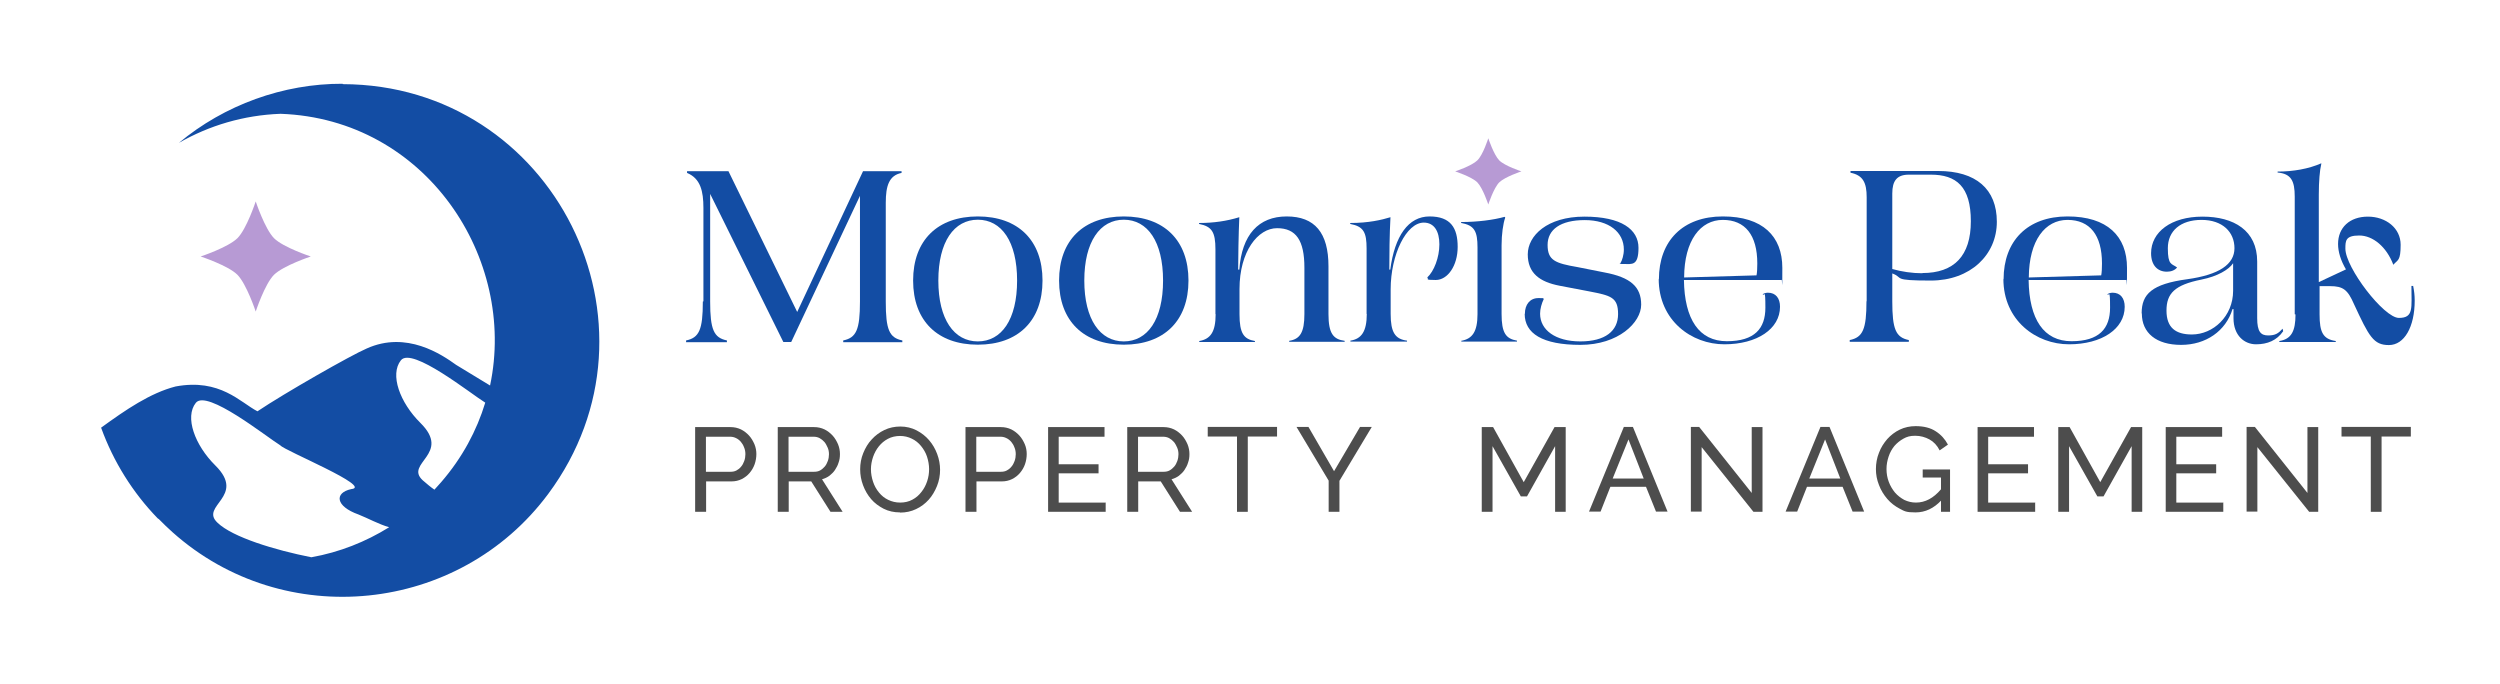 <?xml version="1.0" encoding="UTF-8"?>
<svg xmlns="http://www.w3.org/2000/svg" version="1.1" viewBox="0 0 1298.3 355.2">
  <defs>
    <style>
      .cls-1 {
        fill: #b79ad4;
      }

      .cls-2 {
        fill: #4d4d4d;
      }

      .cls-3 {
        fill: #134da4;
      }
    </style>
  </defs>
  <!-- Generator: Adobe Illustrator 28.6.0, SVG Export Plug-In . SVG Version: 1.2.0 Build 709)  -->
  <g>
    <g id="Logo">
      <g>
        <g>
          <path class="cls-3" d="M177.9,43.5c-30.8-.1-61.4,11-85,30.7,15.7-9,33.6-14.4,52.8-15.1,75.7,2.7,122.8,75.2,108.8,141.1-5.5-3.4-11.1-6.8-17.6-10.7-7.4-5.3-25.7-17.9-46.5-8.5-8,3.4-42.9,23.3-56.7,32.6-8.9-4.6-19.4-17.2-42.5-12.9-13.2,3.4-25.9,12.1-38.7,21.4,6.4,17.7,16.5,33.8,29.4,47.1.2.1.4.3.6.4,2.3,2.4,4.7,4.6,7.1,6.8,58,51.8,148.8,42.4,195.1-19.9,65.2-87.8,2.9-212.5-106.7-212.8ZM208.2,187.1c5.7-7.2,36.3,17.4,43.8,22,0,0,0,0,0,0-4.4,14.5-11.9,28.6-22.9,41.3-1.1,1.3-2.3,2.6-3.5,3.9-1.9-1.3-3.8-2.9-6.1-4.9-9.6-8.9,15.2-13.6-1.2-29.8-10.6-10.5-16-25.1-10.1-32.5ZM161.7,289.4c-18.8-3.7-40.9-10.4-48.7-17.9-9.6-8.9,15.2-13.6-1.2-29.8-10.6-10.5-16-25.1-10.1-32.5,5.7-7.2,36.6,17.6,43.9,22.1,2.1,2.7,48.4,21.6,36.8,22.7-8.8,1.9-8.3,8.9,3.8,13.2,4.8,1.9,10.6,5.1,15.9,6.6-12.2,7.6-25.8,13-40.4,15.6Z"/>
          <path class="cls-1" d="M132.8,104.6s4.7,14.2,9.5,19.1c4.8,4.8,19.1,9.5,19.1,9.5,0,0-14.2,4.7-19.1,9.5-4.8,4.8-9.5,19.1-9.5,19.1,0,0-4.7-14.2-9.5-19.1-4.8-4.8-19.1-9.5-19.1-9.5,0,0,14.2-4.7,19.1-9.5,4.8-4.8,9.5-19.1,9.5-19.1Z"/>
        </g>
        <g>
          <g>
            <g>
              <path class="cls-3" d="M365.3,156.5v-48.5c0-8.7-1.5-15.3-8.5-18.2v-.9h21.5l35.7,73.1,34.2-73.1h20v.9c-6.5,1.3-8.2,6.7-8.2,15.5v51.3c0,14.6,1.8,18.8,8.6,20.2v.9h-30.7v-.9c6.8-1.4,8.7-5.6,8.7-20.2v-54.9l-35.7,75.9h-4.1l-38-76.9v55.9c0,14.6,1.9,18.8,8.7,20.2v.9h-21.2v-.9c6.8-1.4,8.7-5.6,8.7-20.2Z"/>
              <path class="cls-3" d="M474.2,145.7c0-21,12.8-33.3,33.6-33.3s33.6,12.3,33.6,33.3-12.8,33.3-33.6,33.3-33.6-12.3-33.6-33.3ZM507.8,177.3c12.3,0,20.4-11.3,20.4-31.6s-8.1-31.6-20.4-31.6-20.5,11.4-20.5,31.6,8.2,31.6,20.5,31.6Z"/>
              <path class="cls-3" d="M550,145.7c0-21,12.8-33.3,33.6-33.3s33.6,12.3,33.6,33.3-12.8,33.3-33.6,33.3-33.6-12.3-33.6-33.3ZM583.6,177.3c12.3,0,20.4-11.3,20.4-31.6s-8.1-31.6-20.4-31.6-20.5,11.4-20.5,31.6,8.2,31.6,20.5,31.6Z"/>
              <path class="cls-3" d="M631.2,163.1v-33.6c0-9.1-1.9-11.9-8.5-13.2v-.5c7.6,0,14.4-1,20.9-3-.4,8.4-.6,22.2-.6,27.2h.6c1.3-18.1,10-27.6,24.6-27.6s21.7,8.5,21.7,25.9v24.8c0,10.1,2.5,13.1,8.4,13.9v.5h-28.8v-.5c5.6-.9,7.9-4.3,7.9-13.9v-24.1c0-14.1-4.3-20.5-14.2-20.5s-19.5,12-19.5,31.6v13.1c0,9.9,2.2,12.9,8,13.9v.5h-28.9v-.5c5.8-1,8.5-4.7,8.5-13.9Z"/>
              <path class="cls-3" d="M709.7,163.1v-34c0-8.4-1.5-11.5-8.5-12.8v-.5c9.6,0,16.3-1.6,20.9-3-.5,9-.6,19.3-.6,27.2h.5c2.3-17.5,9.4-27.6,20.4-27.6s14.6,6,14.6,15.8-5.2,17.2-11.4,17.2-3.3-.5-4.4-1.3c3.5-3.2,6.3-10.4,6.3-17.2s-2.7-11.3-8.1-11.3c-9,0-17.2,16.5-17.2,34.7v12.7c0,9.6,2.3,13.1,8.5,13.9v.5h-29.4v-.5c5.7-.9,8.5-4.7,8.5-13.9Z"/>
              <path class="cls-3" d="M758.8,177c5.8-1,8.5-4.7,8.5-13.9v-34.6c0-8.4-1.6-11.5-8.5-12.7v-.5c8.5,0,16.9-1.1,22.6-2.7l.3.4c-1.1,3-1.9,8.7-1.9,14.4v35.6c0,9.9,2.2,12.9,8,13.9v.5h-28.9v-.5Z"/>
              <path class="cls-3" d="M791.9,163c0-4.9,2.7-8.2,7-8.2s2,.1,2.8.5c-1.1,2.3-1.9,5.1-1.9,7.6,0,8.5,8,14.4,20.9,14.4s19.6-5.4,19.6-14.2-3.8-9.6-15.1-11.8l-15.2-2.9c-10.5-2-16.6-6.6-16.6-16.3s10.1-19.6,29.4-19.6,28.1,6.7,28.1,16.2-3.4,8.4-7.5,8.4-1.5-.1-1.9-.4c.9-1.4,1.8-4.3,1.8-7.1,0-9-7.7-15.3-20.3-15.3s-19.3,4.9-19.3,12.9,3.9,9.5,15.5,11.5l14.1,2.8c13.4,2.5,19,7.4,19,16.7s-11.8,20.9-31.6,20.9-28.9-6-28.9-16.1Z"/>
              <path class="cls-3" d="M861.5,145.1c0-20.1,12.5-32.7,33.2-32.7s30.9,10.3,30.9,26.7-.1,4.6-.4,6.3h-50.7c.3,20.5,7.9,31.8,22.3,31.8s20-6.6,20-17.4-.6-5.6-1.4-7c.4-.3,1.5-.8,2.7-.8,4.1,0,6.3,2.9,6.3,7.3,0,11.5-11.9,19.5-28.9,19.5s-34.1-12.3-34.1-34ZM912.2,143c.3-1.5.4-3.7.4-6.2,0-14.7-6.3-22.6-17.9-22.6s-20,10.6-20.1,29.9l37.6-1.1Z"/>
              <path class="cls-3" d="M969.4,156.5v-54.1c0-7.5-1.9-11.4-8.4-12.7v-.9h45.5c19.6,0,30.5,9.3,30.5,26.4s-13.7,30.5-34.3,30.5-13.8-1.4-20-3.7v14.4c0,14.6,1.8,18.8,8.6,20.2v.9h-30.7v-.9c6.8-1.4,8.7-5.6,8.7-20.2ZM998.3,141.8c16.5,0,25.2-8.9,25.2-26.9s-7.5-24.2-20.8-24.2h-11.4c-6.2,0-8.6,3.2-8.6,9.8v39.2c4.9,1.4,10.4,2.2,15.6,2.2Z"/>
              <path class="cls-3" d="M1040.5,145.1c0-20.1,12.5-32.7,33.2-32.7s30.9,10.3,30.9,26.7-.1,4.6-.4,6.3h-50.7c.3,20.5,7.9,31.8,22.3,31.8s20-6.6,20-17.4-.6-5.6-1.4-7c.4-.3,1.5-.8,2.7-.8,4.1,0,6.3,2.9,6.3,7.3,0,11.5-11.9,19.5-28.9,19.5s-34.1-12.3-34.1-34ZM1091.2,143c.3-1.5.4-3.7.4-6.2,0-14.7-6.3-22.6-17.9-22.6s-20,10.6-20.1,29.9l37.6-1.1Z"/>
              <path class="cls-3" d="M1112.2,162.7c0-10,5.3-15.2,23.7-17.7,16.5-2.3,24.5-7.7,24.5-16.1s-6.2-14.7-17.1-14.7-17.5,5.7-17.5,14.7,2,7.9,4.8,10c-1.1,1.4-3,2.2-5.3,2.2-4.9,0-8.2-3.4-8.2-9.6,0-11,10.4-19,26.7-19s28.4,7.2,28.4,23.3v29.4c0,7.1,1.9,9,5.7,9s5.3-1.1,7.5-3.5l.3,1.3c-3.3,4.8-8.2,6.8-14.1,6.8s-11.7-4.4-11.7-13.6v-4.7h-.5c-3.5,11.4-13.8,18.6-26.7,18.6s-20.4-6.2-20.4-16.3ZM1138.3,173.7c11,0,21.4-9.4,21.4-22.7v-14.3c-2.2,3.3-8,6.8-16.5,8.5-13.9,2.8-18.1,7.2-18.1,16.1s4.8,12.4,13.2,12.4Z"/>
              <path class="cls-3" d="M1191.7,163.2v-61.1c0-8.2-1.9-11.9-8.9-12.5v-.5c8.1,0,16.1-1.4,22.7-4.3v.3c-.8,3.2-1.3,9.1-1.3,16v45.4l14.1-6.6c-2.7-4.6-4.1-9.1-4.1-13.2,0-8.6,6.1-14.2,15.5-14.2s17,6,17,14.6-1.5,7.7-3.8,10.4c-3.5-9.3-10.6-15.2-17.7-15.2s-7.2,2.7-7.2,6.8c0,9.9,20,36,27.8,36s6.5-5.2,6.5-16.6h.9c.5,2.5.8,4.9.8,7.6,0,13.7-5.4,23.1-13.4,23.1s-10.3-4.4-18.1-21.2c-3.3-7.6-5.7-9.4-12.5-9.4h-5.4v14.7c0,9.3,1.8,12.8,8.4,13.8v.5h-29.3v-.5c6.3-1,8.4-5.2,8.4-13.8Z"/>
            </g>
            <path class="cls-1" d="M772.9,71.8s2.8,8.5,5.7,11.5c2.9,2.9,11.5,5.7,11.5,5.7,0,0-8.5,2.8-11.5,5.7-2.9,2.9-5.7,11.5-5.7,11.5,0,0-2.8-8.5-5.7-11.5-2.9-2.9-11.5-5.7-11.5-5.7,0,0,8.5-2.8,11.5-5.7s5.7-11.5,5.7-11.5Z"/>
          </g>
          <g>
            <path class="cls-2" d="M361,265.8v-44h18.4c1.9,0,3.7.4,5.4,1.2,1.6.8,3,1.9,4.2,3.2,1.2,1.3,2.1,2.9,2.8,4.5.7,1.7,1,3.4,1,5.1s-.3,3.6-.9,5.3c-.6,1.7-1.5,3.2-2.6,4.5-1.1,1.3-2.5,2.4-4.1,3.2s-3.4,1.2-5.3,1.2h-13.2v15.8h-5.6ZM366.6,245h12.8c1.2,0,2.2-.2,3.1-.7.9-.5,1.7-1.1,2.4-2,.7-.8,1.2-1.8,1.6-2.9.4-1.1.6-2.3.6-3.5s-.2-2.5-.7-3.6c-.4-1.1-1-2.1-1.7-2.9-.7-.8-1.6-1.5-2.5-1.9-1-.5-2-.7-3.1-.7h-12.5v18.3Z"/>
            <path class="cls-2" d="M403.9,265.8v-44h18.9c1.9,0,3.7.4,5.4,1.2,1.6.8,3,1.9,4.2,3.2,1.2,1.3,2.1,2.9,2.8,4.5.7,1.7,1,3.4,1,5.1s-.2,3-.7,4.4c-.4,1.4-1.1,2.7-1.9,3.9-.8,1.2-1.8,2.1-2.9,3-1.1.8-2.4,1.4-3.8,1.8l10.7,16.9h-6.3l-10-15.8h-11.7v15.8h-5.6ZM409.5,245h13.3c1.2,0,2.2-.2,3.1-.7.9-.5,1.7-1.2,2.4-2,.7-.8,1.2-1.8,1.6-2.9.4-1.1.6-2.3.6-3.5s-.2-2.4-.7-3.5-1-2.1-1.7-2.9c-.7-.8-1.6-1.5-2.5-2-1-.5-2-.7-3.1-.7h-13v18.3Z"/>
            <path class="cls-2" d="M501.4,265.8v-44h18.4c1.9,0,3.7.4,5.4,1.2,1.6.8,3,1.9,4.2,3.2,1.2,1.3,2.1,2.9,2.8,4.5s1,3.4,1,5.1-.3,3.6-.9,5.3c-.6,1.7-1.5,3.2-2.6,4.5s-2.5,2.4-4.1,3.2-3.4,1.2-5.3,1.2h-13.2v15.8h-5.6ZM507,245h12.8c1.2,0,2.2-.2,3.1-.7.9-.5,1.7-1.1,2.4-2,.7-.8,1.2-1.8,1.6-2.9.4-1.1.6-2.3.6-3.5s-.2-2.5-.7-3.6c-.4-1.1-1-2.1-1.7-2.9-.7-.8-1.6-1.5-2.5-1.9-1-.5-2-.7-3.1-.7h-12.5v18.3Z"/>
            <path class="cls-2" d="M574.2,260.8v5h-29.9v-44h29.3v5h-23.8v14.3h20.7v4.7h-20.7v15.2h24.3Z"/>
            <g>
              <path class="cls-2" d="M467.4,266.1c-3.1,0-5.9-.6-8.5-1.9-2.5-1.3-4.7-2.9-6.5-5-1.8-2.1-3.2-4.5-4.2-7.2-1-2.7-1.5-5.4-1.5-8.3s.5-5.7,1.6-8.4c1.1-2.7,2.5-5.1,4.4-7.1,1.9-2.1,4.1-3.7,6.6-4.9,2.5-1.2,5.3-1.8,8.3-1.8s5.9.7,8.4,2c2.5,1.3,4.7,3,6.5,5.1,1.8,2.1,3.2,4.5,4.2,7.2s1.5,5.4,1.5,8.2-.5,5.7-1.6,8.4c-1.1,2.7-2.5,5.1-4.3,7.1-1.8,2-4,3.7-6.6,4.9-2.5,1.2-5.3,1.8-8.3,1.8ZM452.3,243.7c0,2.2.4,4.4,1.1,6.5.7,2.1,1.7,3.9,3.1,5.6,1.3,1.6,2.9,2.9,4.8,3.8,1.9.9,3.9,1.4,6.2,1.4s4.5-.5,6.3-1.5c1.9-1,3.4-2.3,4.7-4,1.3-1.6,2.3-3.5,3-5.6.7-2.1,1-4.2,1-6.3s-.4-4.4-1.1-6.5c-.7-2.1-1.8-3.9-3.1-5.5-1.3-1.6-2.9-2.9-4.8-3.8-1.8-.9-3.9-1.4-6.1-1.4s-4.5.5-6.3,1.5c-1.9,1-3.4,2.3-4.7,3.9-1.3,1.6-2.3,3.5-3,5.5-.7,2.1-1.1,4.2-1.1,6.3Z"/>
              <path class="cls-2" d="M585.4,265.8v-44h18.9c1.9,0,3.7.4,5.4,1.2,1.6.8,3,1.9,4.2,3.2,1.2,1.3,2.1,2.9,2.8,4.5.7,1.7,1,3.4,1,5.1s-.2,3-.7,4.4c-.4,1.4-1.1,2.7-1.9,3.9-.8,1.2-1.8,2.1-2.9,3-1.1.8-2.4,1.4-3.8,1.8l10.7,16.9h-6.3l-10-15.8h-11.7v15.8h-5.6ZM591,245h13.3c1.2,0,2.2-.2,3.1-.7.9-.5,1.7-1.2,2.4-2,.7-.8,1.2-1.8,1.6-2.9.4-1.1.6-2.3.6-3.5s-.2-2.4-.7-3.5-1-2.1-1.7-2.9c-.7-.8-1.6-1.5-2.5-2-1-.5-2-.7-3.1-.7h-13v18.3Z"/>
              <path class="cls-2" d="M663.2,226.7h-15.2v39.1h-5.6v-39.1h-15.2v-5h36v5Z"/>
              <path class="cls-2" d="M679.5,221.7l13.3,23,13.5-23h6.1l-16.8,28v16.1h-5.6v-16.2l-16.7-27.9h6.1Z"/>
              <path class="cls-2" d="M807.6,265.8v-34.1l-14.6,26.1h-3.2l-14.7-26.1v34.1h-5.6v-44h5.9l15.9,28.6,16-28.6h5.8v44h-5.6Z"/>
              <path class="cls-2" d="M843.3,221.7h4.7l18,44h-6l-5.2-12.9h-18.5l-5.1,12.9h-6l18.1-44ZM853.6,248.5l-7.9-20.3-8.2,20.3h16.1Z"/>
              <path class="cls-2" d="M883.7,232.1v33.6h-5.6v-44h4.3l27.3,34.3v-34.2h5.6v44h-4.7l-26.9-33.6Z"/>
              <path class="cls-2" d="M945.4,221.7h4.7l18,44h-6l-5.2-12.9h-18.5l-5.1,12.9h-6l18.1-44ZM955.7,248.5l-7.9-20.3-8.2,20.3h16.1Z"/>
              <path class="cls-2" d="M1008.2,259.8c-3.9,4.2-8.4,6.3-13.4,6.3s-5.7-.6-8.2-1.9c-2.5-1.3-4.7-3-6.5-5.1-1.8-2.1-3.3-4.5-4.3-7.2-1.1-2.7-1.6-5.5-1.6-8.3s.5-5.8,1.6-8.5c1-2.7,2.5-5,4.3-7.1,1.8-2,4-3.7,6.5-4.9,2.5-1.2,5.3-1.8,8.2-1.8,4.3,0,7.8.9,10.5,2.7,2.8,1.8,4.8,4.1,6.3,6.9l-4.3,3c-1.3-2.6-3.1-4.5-5.3-5.7-2.2-1.2-4.7-1.9-7.4-1.9s-4.3.5-6.1,1.5c-1.8,1-3.4,2.3-4.7,3.8-1.3,1.6-2.3,3.4-3,5.5-.7,2.1-1.1,4.2-1.1,6.5s.4,4.6,1.2,6.7c.8,2.1,1.9,3.9,3.2,5.5,1.4,1.6,3,2.8,4.8,3.8,1.9.9,3.9,1.4,6.1,1.4,4.8,0,9.1-2.3,13-6.9v-6.1h-9.5v-4.2h14.2v22h-4.7v-6Z"/>
              <path class="cls-2" d="M1056.9,260.8v5h-29.9v-44h29.3v5h-23.8v14.3h20.7v4.7h-20.7v15.2h24.3Z"/>
              <path class="cls-2" d="M1107,265.8v-34.1l-14.6,26.1h-3.2l-14.7-26.1v34.1h-5.6v-44h5.9l15.9,28.6,16-28.6h5.8v44h-5.6Z"/>
              <path class="cls-2" d="M1154.6,260.8v5h-29.9v-44h29.3v5h-23.8v14.3h20.7v4.7h-20.7v15.2h24.3Z"/>
              <path class="cls-2" d="M1172.3,232.1v33.6h-5.6v-44h4.3l27.3,34.3v-34.2h5.6v44h-4.7l-26.9-33.6Z"/>
              <path class="cls-2" d="M1252,226.7h-15.2v39.1h-5.6v-39.1h-15.2v-5h36v5Z"/>
            </g>
          </g>
        </g>
      </g>
    </g>
  </g>
</svg>